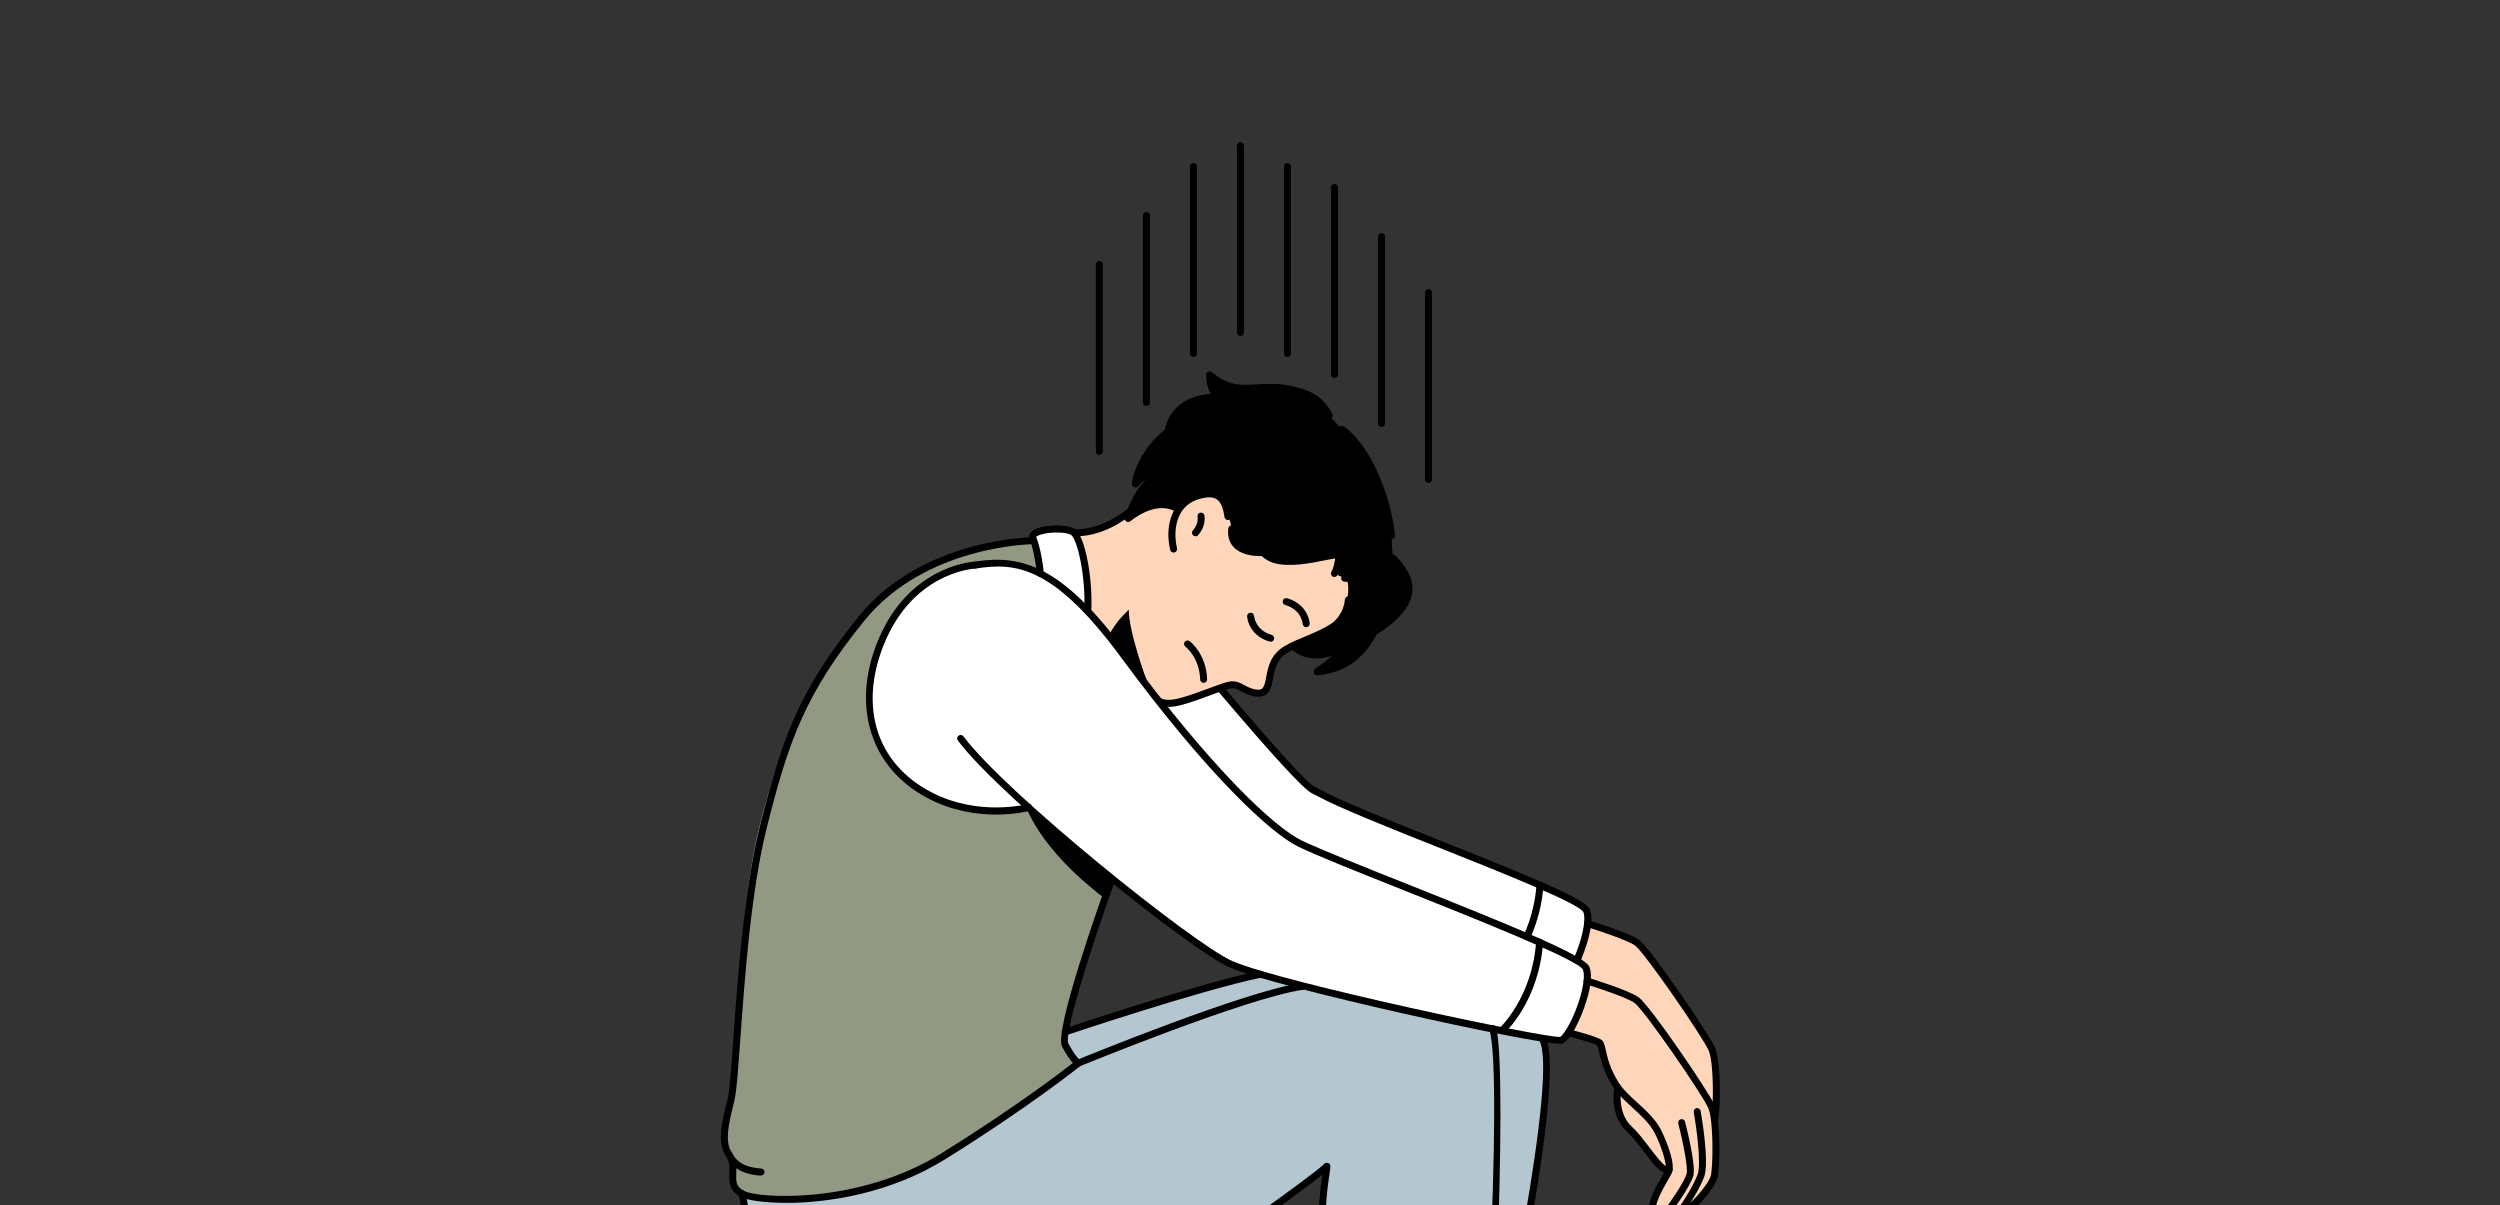 <?xml version="1.0" encoding="UTF-8"?>
<svg xmlns="http://www.w3.org/2000/svg" xmlns:xlink="http://www.w3.org/1999/xlink" id="_レイヤー_1" data-name="レイヤー 1" viewBox="0 0 477 230">
  <rect x="0" y="0" width="477" height="230" fill="#333333" stroke="none"/>
  <defs>
    <style>
      .cls-1 {
        fill: #b4c7d1;
      }

      .cls-2, .cls-3, .cls-4 {
        fill-rule: evenodd;
      }

      .cls-2, .cls-5 {
        fill: #ffd6ba;
      }

      .cls-6 {
        fill: #919982;
      }

      .cls-7, .cls-3 {
        fill: #fff;
      }

      .cls-8 {
        fill: none;
      }

      .cls-9 {
        clip-path: url(#clippath);
      }
    </style>
    <clipPath id="clippath">
      <rect class="cls-8" width="477" height="230"></rect>
    </clipPath>
  </defs>
  <g class="cls-9">
    <g>
      <path class="cls-1" d="M203.24,196.9s31.86-11,42.58-12.49l31.08,2.77,16.4,9.86c5.39,2.09-3.59,47.66-8.53,70.07-3.58,16.24-2.45,16.42-3.35,16.97-2.59,1.57-22.31,3.96-23.36.45-1.31-4.36-4.66-31.3-5.7-48.22-.52-8.55,1.22-14.36.72-13.75-1.49,1.82-29.31,21.36-37.76,27.32-8.45,5.96-29.21,17.35-50.88,10.37-19.51-6.28-22.81-32.46-22.81-32.46l61.6-30.9Z"></path>
      <path class="cls-6" d="M212.04,167.99s-10.3,28.57-8.81,31.38c1.49,2.82,2.48,3.48,2.48,3.48,0,0-9.44,7.62-25.67,17.72-16.23,10.1-35.75,8.67-38.42,7.22-3.42-1.85-.6-4.78-2.59-7.6-1.99-2.82.13-8.55.56-11.04,1.1-6.31.92-33.91,5.33-51.52,4.27-17.04,8.34-25.92,19.46-39.65,11.04-13.65,32.79-14.84,32.79-14.84l22.64,18.29-7.79,46.55Z"></path>
      <path class="cls-2" d="M327.34,212.09c-.5-1.16,2.03-5.5-.72-11.93-3.47-8.12-13.21-19.56-14.31-20.33-1.89-1.32-9.41-3.62-9.41-3.62l-3.67,20.83s5.27,1.33,5.95,1.93c.68.6.37,3.69,3.15,8.05.11.17.25.33.37.5h-.03s-1.01,4.96,2.19,7.91c2.88,2.66,5.99,8.55,7.59,7.69-.03.2-.07.38-.15.53-.88,1.66-2.86,4.55-3.18,7.18-.32,2.63,1.25,2.63,2.74.7,1.49-1.93,2.43,0,2.43,0,1.98,0,6.32-5.25,6.76-7,.44-1.75,1.41-9.8.28-12.43Z"></path>
      <path class="cls-7" d="M232.75,131.27c17.81,21,15.29,18.04,18.94,20.03,9.73,5.3,49.74,19.26,51.02,22.46,1.28,3.2-2.88,13.12-4.8,13.76-1.92.64-53.36-10.86-62.96-14.5-5.74-2.18-47.73-33.81-51.57-43.09l49.37,1.34Z"></path>
      <path d="M297.75,188.18c-5.29,0-54.44-11.29-63.03-14.55-5.36-2.03-47.88-33.61-51.95-43.45-.14-.34.02-.73.36-.87.34-.14.73.02.87.36,3.84,9.27,46.03,40.76,51.19,42.72,9.1,3.45,58.35,14.49,62.4,14.49.07,0,.12,0,.16,0,.29-.1,1.2-1.15,2.33-3.57,1.75-3.78,2.62-7.78,2.02-9.29-.8-1.65-16.16-7.76-27.37-12.22-9.88-3.93-19.21-7.65-23.35-9.9-.44-.24-.78-.4-1.08-.55q-2.34-1.11-17.77-19.32l-.27-.32c-.24-.28-.2-.7.08-.94.28-.24.7-.2.94.08l.27.32q15.25,17.99,17.33,18.98c.32.15.69.33,1.15.58,4.06,2.21,13.36,5.91,23.2,9.83,18.54,7.38,27.36,11.06,28.12,12.97,1.01,2.52-.81,7.69-2.04,10.35-.81,1.75-2.02,3.91-3.16,4.29-.08.03-.2.04-.38.04Z"></path>
      <path d="M327.15,214.22c-.05,0-.11,0-.16-.02-.36-.09-.57-.45-.49-.81.43-1.73.56-10.53-.49-12.96-1.12-2.58-12.28-18.79-14.08-20.05-1.48-1.03-7.16-2.9-9.23-3.53-.35-.11-.55-.48-.44-.83.11-.35.48-.55.83-.44.31.1,7.65,2.35,9.6,3.72,2.21,1.54,13.45,18.1,14.54,20.61,1.19,2.76,1.04,11.89.56,13.82-.08.3-.35.51-.65.51Z"></path>
      <path d="M286.7,186.31c-.18,0-.36-.07-.49-.22-.25-.27-.23-.69.04-.94.06-.06,6.16-5.81,6.92-16.38.03-.37.35-.64.71-.62.37.03.64.35.62.71-.8,11.12-7.08,17.02-7.35,17.26-.13.12-.29.18-.45.18Z"></path>
      <path class="cls-5" d="M257.27,114.45c-.21,2.82-2.09,4.55-2.86,5.07-2.89,1.91-6.47,2.85-8.85,4.26-4.29,2.43-2.54,7.03-4.54,8.27-.65.38-1.8.25-3.04-.3-1.24-.54-1.95-1.33-3.45-1.03-1.5.3-5.69,2.14-9.02,3.06-3.48.98-5.26.22-6.77-2.57-1.8-3.48-1.78-5.49-3.33-7.17-.85-.9-5.46.4-8.86,1.35-.9.22-5.31,2.61-7.87,4.83l6.23-28.57c3.5.1,6.81-1.92,10.83-4.15l30.08-9.58,15.46,18.52-4.01,8Z"></path>
      <path d="M205.25,102.32c-.12,0-.24,0-.36,0-.37-.01-.66-.32-.65-.69.01-.37.33-.64.69-.65,3.35.09,6.85-1.25,10.41-4.01.29-.22.71-.17.94.12.23.29.17.71-.12.94-3.68,2.85-7.34,4.29-10.89,4.29Z"></path>
      <path d="M241.03,105.42l7.38-2.43c-6.76,1.16-9.8-3.69-9.8-3.69,0,0,.32,6.31,4.77,7.54,4.41,1.15,11.47-1.41,11.96-.9.35.39-.42,3.18-.73,3.5l1.93.88c1.39.13.66,6.6-1.49,8.69-2.15,2.09-8.23,4.32-8.23,4.32,3.88,3.66,9.75.07,9.75.07l1.63-2.9s-.84,2.64-2.79,4.41c-1.92,1.84-4.11,3.26-4.11,3.26,0,0,3.95-.1,7.14-2.78,2.52-2.11,3.7-4.81,3.7-4.81,0,0,4.52-2.53,6.14-5.88,1.13-2.4.69-5.03-2.54-8.25l-.24-4.26c-.75-7.49-4.72-16.92-9.47-20.28l-2.44-2.65c-1.87-3.63-4.77-4.44-8.05-5.09-3.17-.6-6.97.07-8.86-.1-3.83-.23-5.86-2.78-5.91-2.49.11,2.95,1.15,4.68,4.42,5.51l-2.58-1.32c-4.1-.02-8.64,1.44-9.74,6.37l6.3-3.23c-11.34,4.17-12.76,13.34-12.54,13.43,0,0,3.18-2.29,4.74-2.85l1.52.05c-5.86,2.58-7.63,9.4-7.63,9.4,0,0,4.87-4.23,9.11-2.01,0,0,4.87-3.64,7.29-2.58,2.41,1.06,3.36,6.53,3.36,6.53-.44,3.74,2.97,4.69,6,4.54h0Z"></path>
      <path d="M223.92,105.43c-.3,0-.58-.21-.65-.51-1-4.22.05-9.2,4.65-10.82,2.14-.71,3.74-.71,4.89.01,1.15.72,1.83,2.1,2.14,4.37.05.36-.2.7-.57.75-.36.04-.7-.21-.75-.57-.25-1.84-.74-2.93-1.52-3.42-.79-.5-2.02-.46-3.75.12-3.8,1.34-4.64,5.61-3.78,9.25.08.36-.14.72-.5.8-.05.01-.1.02-.15.02Z"></path>
      <path d="M228.1,102.32c-.16,0-.32-.06-.45-.17-.27-.25-.3-.67-.05-.94.26-.29,1.09-1.34.89-2.64-.06-.36.19-.71.56-.76.38-.05.71.19.76.56.28,1.83-.75,3.22-1.21,3.74-.13.15-.31.22-.5.22Z"></path>
      <path d="M249.23,119.67c-.33,0-.62-.25-.66-.59-.22-1.74-1.5-3.14-3.35-3.64-.35-.1-.56-.46-.47-.82.1-.36.46-.57.82-.47,2.38.65,4.04,2.47,4.32,4.77.05.37-.22.7-.58.74-.03,0-.06,0-.08,0Z"></path>
      <path d="M238.61,116.9c.33,0,.62.25.66.59.22,1.74,1.5,3.14,3.35,3.64.35.1.56.46.47.82-.1.36-.46.57-.82.47-2.38-.65-4.04-2.47-4.32-4.77-.05-.37.22-.7.58-.74.03,0,.06,0,.08,0Z"></path>
      <path d="M229.66,130.29c-.36,0-.65-.28-.67-.65-.14-4.17-2.7-6.17-2.81-6.25-.29-.22-.35-.64-.13-.93.22-.29.64-.35.93-.13.13.1,3.18,2.43,3.34,7.27.01.37-.28.68-.65.69,0,0-.02,0-.02,0Z"></path>
      <path d="M251.12,125.64c-1.6,0-3.3-.45-4.77-1.84-.27-.25-.28-.68-.03-.94.25-.27.68-.28.94-.03,3.46,3.26,8.9.02,8.95-.01.32-.19.73-.09.92.22.19.31.09.72-.22.92-.17.1-2.81,1.68-5.79,1.68Z"></path>
      <path d="M251.3,128.83c-.29,0-.55-.19-.64-.47-.09-.29.02-.6.27-.76.02-.01,2.16-1.41,4.01-3.18,1.8-1.63,2.61-4.1,2.61-4.13.11-.35.49-.55.84-.43.35.11.54.49.43.84-.04.11-.92,2.83-2.97,4.7-.6.58-1.23,1.11-1.8,1.58,1.22-.37,2.66-1.01,3.96-2.1,2.37-1.98,3.51-4.54,3.52-4.57.06-.13.16-.24.28-.31.04-.02,4.36-2.47,5.86-5.59.7-1.49,1.21-3.89-2.4-7.48-.26-.26-.26-.68,0-.94.26-.26.68-.26.94,0,3.16,3.14,4.03,6.09,2.67,9-1.52,3.14-5.32,5.53-6.23,6.07-.34.69-1.55,2.98-3.79,4.85-3.33,2.79-7.38,2.93-7.55,2.93h-.02Z"></path>
      <path d="M240.44,106.1c-1.51,0-3.72-.28-5.06-1.71-.85-.91-1.2-2.12-1.02-3.59.04-.37.4-.62.74-.58.37.04.63.38.58.74-.13,1.08.09,1.9.67,2.52.85.91,2.54,1.38,4.63,1.27.37-.02.68.27.7.63.02.37-.26.68-.63.7-.19,0-.39.01-.61.01Z"></path>
      <path d="M216.64,93c-.08,0-.16-.01-.24-.04-.26-.1-.45-.46-.45-.74,0-.09,1.04-9.53,13-13.93.35-.13.73.05.86.4.13.35-.05.73-.4.86-7.94,2.92-10.73,8.18-11.67,10.93,1.82-1.3,5.15-2.8,9.86-1.52.36.1.57.46.47.82-.1.36-.46.57-.82.47-6.49-1.77-9.95,2.35-10.1,2.52-.13.16-.32.25-.52.25Z"></path>
      <path d="M253.6,79.92c-.24,0-.47-.13-.59-.36-1.72-3.35-4.34-4.1-7.59-4.74-1.91-.36-4.14-.24-5.93-.14-1.13.06-2.11.12-2.86.05-2.3-.14-3.99-1.06-5.03-1.78.38,1.94,1.48,2.91,3.77,3.49.36.09.57.45.48.81-.09.36-.45.57-.81.48-3.36-.85-4.79-2.63-4.92-6.13,0-.05,0-.09,0-.14.04-.23.21-.45.43-.53.4-.16.68.07,1.07.37.74.58,2.48,1.94,5.11,2.1.68.06,1.61,0,2.69-.05,1.86-.1,4.18-.23,6.26.16,3.49.69,6.53,1.57,8.52,5.44.17.33.04.73-.29.9-.1.05-.2.07-.3.07Z"></path>
      <path d="M265.51,102.86c-.34,0-.63-.26-.66-.6-.69-6.88-4.4-16.41-9.19-19.8-.3-.21-.37-.63-.16-.93.22-.3.63-.37.93-.16,5.17,3.66,9.01,13.43,9.75,20.76.04.37-.23.69-.6.73-.02,0-.05,0-.07,0Z"></path>
      <path d="M215.27,99.6c-.12,0-.24-.03-.35-.1-.25-.15-.37-.45-.3-.73.08-.31,1.91-7.51,8.01-10.19.34-.15.73,0,.88.34.15.34,0,.73-.34.88-3.66,1.61-5.65,5.17-6.58,7.39,1.91-1.14,5.11-2.43,8.11-.86.33.17.45.57.28.9-.17.33-.57.45-.9.28-3.8-1.99-8.32,1.88-8.37,1.92-.13.11-.28.16-.44.16Z"></path>
      <path class="cls-4" d="M219.07,130.71s-3.78-10.24-3.69-14.37c0,0-1.64,1.45-2.84,3.25-1.25,1.91-2.07,4.18-2.07,4.18l3.63.82,4.97,6.13Z"></path>
      <path d="M222.88,82.8s-.1,0-.14-.02c-.36-.08-.59-.44-.51-.8,1.33-5.99,6.88-6.9,10.11-6.9.39,0,.73.28.73.67,0,.37-.3.66-.67.66-.02,0-.04,0-.06,0-2.83,0-7.68.77-8.81,5.85-.07.31-.35.52-.65.52Z"></path>
      <path d="M258.88,117.95c-.18,0-.35-.07-.48-.21-.25-.27-.25-.69.02-.94,1.39-1.33,2.93-3.29,3.02-4.44,0-.03,0-.1-.08-.2-.39-.44-1.86-.99-4.85-1.18-.37-.02-.65-.34-.62-.71.02-.37.34-.64.71-.62,3.06.2,5,.75,5.77,1.63.3.34.44.75.41,1.18-.16,2.08-2.88,4.78-3.42,5.3-.13.12-.3.19-.46.19Z"></path>
      <path d="M254.61,110.1c-.17,0-.34-.06-.47-.19-.25-.25-.27-.65-.04-.91.21-.34.59-1.75.65-2.45-.44.06-1.18.21-1.86.34-2.66.54-6.68,1.36-9.69.58-4.87-1.34-5.25-7.87-5.27-8.15-.02-.3.17-.58.46-.67.29-.09.6.02.77.28.12.18,2.91,4.45,9.12,3.38.35-.06.71.18.77.54.06.36-.18.71-.55.77-4.34.74-7.24-.83-8.86-2.21.48,1.78,1.55,4.11,3.9,4.76,2.69.7,6.54-.08,9.08-.6,2.06-.42,2.76-.56,3.18-.12.75.82-.31,4.01-.73,4.44-.13.13-.3.2-.48.2Z"></path>
      <path d="M259.1,107.49c-.13,0-.25-.03-.36-.11-.31-.2-.4-.61-.2-.92,2.16-3.35.39-6.9-1.48-9.28-.23-.29-.18-.71.11-.94.29-.23.71-.18.94.11,3.02,3.86,3.57,7.7,1.55,10.83-.13.2-.34.31-.56.31Z"></path>
      <path d="M248.04,95.18h0c-3.46-.05-7.57-1.84-9.7-3.51-1.02-.85-2.06-2.06-2.86-3.08.13.57.32,1.22.63,1.91.77,1.74,2.85,2.92,2.87,2.93.31.17.43.56.27.88-.16.32-.54.46-.87.31-.27-.12-1.06-.46-1.43-.56l-.27-.07c-.89-.24-1.66-.45-2.5-.29-.37.07-.71-.17-.78-.53-.07-.36.17-.71.53-.78.64-.12,1.24-.09,1.81,0-.33-.41-.62-.86-.84-1.36-1.16-2.64-.96-4.76-.95-4.85.03-.28.23-.51.5-.58.27-.07.56.04.71.28.02.03,2.12,3.17,4.03,4.75,1.96,1.54,5.83,3.17,8.88,3.21.37,0,.66.31.66.68,0,.36-.3.66-.67.66Z"></path>
      <path d="M243.28,81.46c-.1,0-.19-.02-.29-.06-3.07-1.46-6.68-1.55-11.02-.27-.35.11-.72-.1-.83-.45-.1-.35.1-.72.45-.83,4.6-1.36,8.63-1.24,11.97.34.33.16.47.56.32.89-.11.24-.35.38-.6.38Z"></path>
      <path d="M222.97,134.86c-2.13,0-3.58-1.05-4.81-3.33-.81-1.56-1.27-2.85-1.64-3.89-.47-1.33-.81-2.29-1.6-3.14-.74-.54-5.89.9-8.08,1.51-.87.21-5.2,2.54-7.72,4.72-.28.24-.7.21-.94-.07-.24-.28-.21-.7.07-.94,2.59-2.24,7.06-4.71,8.16-4.97,5.82-1.63,8.54-2.17,9.5-1.16.98,1.05,1.38,2.18,1.88,3.61.37,1.05.8,2.24,1.56,3.71,1.37,2.55,2.88,3.11,5.99,2.23,1.72-.47,3.67-1.2,5.38-1.83,1.63-.61,2.92-1.08,3.68-1.24,1.35-.27,2.2.2,3.03.65.26.14.52.29.82.42,1.18.52,2.08.54,2.44.33.54-.34.7-1.22.91-2.33.34-1.83.81-4.34,3.63-5.94,1.07-.63,2.35-1.17,3.71-1.73,1.73-.72,3.52-1.46,5.1-2.5.86-.58,2.38-2.2,2.56-4.57.03-.37.35-.65.72-.62.37.03.64.35.62.72-.27,3.53-2.86,5.38-3.15,5.58-1.69,1.11-3.54,1.88-5.33,2.63-1.32.55-2.56,1.06-3.55,1.65-2.3,1.3-2.67,3.28-2.99,5.03-.25,1.32-.48,2.57-1.54,3.23-.85.49-2.18.4-3.66-.26-.34-.15-.64-.31-.93-.47-.75-.41-1.24-.68-2.12-.51-.66.13-1.97.62-3.48,1.18-1.74.65-3.72,1.38-5.49,1.87-1.02.29-1.92.44-2.72.44Z"></path>
      <path class="cls-7" d="M207.54,117.3c.24-6.72-1.29-14.34-2.63-15.65-1.34-1.31-8.49-.76-7.83.98.66,1.74,1.11,3.98,1.6,9.27l8.86,5.41Z"></path>
      <path class="cls-3" d="M302.63,184.72c-1.28-3.2-44.6-18.96-54.58-23.76-5.3-2.55-18.07-15.23-34.54-37.17-11.09-14.77-19.87-16.34-19.87-16.34-6.64-1.75-20.68,3.05-25.61,15.28-4.93,12.23-1.27,23.43,9.29,28.98,9.4,4.94,18.95,2.35,18.95,2.35h0c13.81,12.47,33.25,27.59,38.6,29.91,9.42,4.09,61.04,15.14,62.96,14.5,1.92-.64,6.08-10.56,4.8-13.76Z"></path>
      <path d="M297.65,199.15c-5.37,0-54.28-10.75-63.05-14.56-7.39-3.21-43.65-32.32-51.84-43.3-.22-.3-.16-.71.14-.93.29-.22.71-.16.93.14,8.11,10.88,44,39.7,51.3,42.87,9.51,4.13,60.07,14.8,62.53,14.47.29-.1,1.2-1.15,2.33-3.57,1.75-3.78,2.62-7.78,2.02-9.29-.97-1.89-20.98-9.86-34.21-15.13-8.83-3.52-16.45-6.55-20.04-8.28-5.17-2.49-17.16-13.46-33.91-36.2-12.96-17.59-20.19-18.05-27.65-16.9-.37.06-.71-.19-.76-.56-.06-.36.19-.71.56-.76,9.15-1.42,16.81.97,28.93,17.42,16.61,22.54,28.38,33.36,33.42,35.79,3.54,1.7,11.51,4.88,19.95,8.24,20.55,8.19,34.09,13.72,34.96,15.88,1.01,2.52-.81,7.69-2.04,10.35-.81,1.75-2.02,3.91-3.16,4.29-.08.03-.21.04-.4.04Z"></path>
      <path d="M207.56,117s-.02,0-.02,0c-.37-.01-.66-.32-.64-.69.23-6.61-1.3-13.06-2.45-14.18-.47-.45-2.73-.72-4.84-.37-1.39.23-1.85.59-1.91.69.84,2.12,1.26,4.93,1.48,6.92.04.37-.23.7-.59.73-.36.04-.7-.22-.74-.59-.29-2.69-.78-5.05-1.39-6.64-.24-.62.02-1.25.67-1.68,1.74-1.14,6.88-1.34,8.24-.01,1.55,1.51,3.1,8.32,2.86,15.18-.01.36-.31.64-.67.64Z"></path>
      <path d="M150.01,229.5c-4.45,0-7.65-.56-8.7-1.12-2.29-1.24-2.22-3-2.16-4.56.04-1.13.09-2.2-.65-3.24-1.75-2.48-.72-6.64.03-9.68.18-.72.34-1.35.42-1.85.34-1.94.63-5.97.99-11.09.8-11.23,2.02-28.2,5.07-40.37,4.13-16.48,7.34-25.81,18.87-40.02,12.1-14.91,33.1-15.08,33.31-15.08.37,0,.67.3.67.67s-.3.67-.67.67c-.2,0-20.58.18-32.27,14.59-11.37,14-14.53,23.21-18.62,39.5-3.02,12.06-4.23,28.96-5.03,40.15-.37,5.15-.66,9.22-1.01,11.22-.09.53-.26,1.19-.44,1.95-.65,2.63-1.63,6.61-.23,8.59,1,1.41.94,2.82.89,4.06-.06,1.5-.1,2.48,1.46,3.33,2.67,1.45,21.92,2.65,37.75-7.2,13.74-8.56,22.69-15.39,25.01-17.2-.48-.53-1.19-1.48-2.06-3.12-1.55-2.93,7.03-27.1,8.77-31.92.13-.35.51-.53.86-.4.35.12.53.51.4.85-5.01,13.91-9.69,29.24-8.84,30.84,1.36,2.56,2.27,3.24,2.27,3.24.17.12.28.32.28.53,0,.21-.08.41-.24.54-.1.08-9.66,7.76-25.73,17.77-10.61,6.6-22.47,8.36-30.39,8.36Z"></path>
      <path d="M265.38,287c-2.58,0-4.85-.21-6.24-.75-.94-.36-1.52-.88-1.72-1.53-1.34-4.47-4.7-31.67-5.72-48.37-.34-5.54.26-9.91.61-12.22-4.4,3.54-18.75,13.72-33.95,24.44l-2.64,1.86c-6.17,4.35-28.11,17.98-51.47,10.46-19.68-6.34-23.24-32.75-23.27-33.01-.05-.37.21-.7.58-.75.36-.04.7.21.75.58.03.26,3.48,25.83,22.35,31.91,22.77,7.33,44.25-6.01,50.29-10.28l2.64-1.86c9.21-6.49,33.68-23.75,34.98-25.34.19-.23.58-.35.85-.23.53.24.48.62.26,2.03-.33,2.14-1,6.6-.65,12.33,1.02,16.63,4.34,43.65,5.67,48.07.07.23.4.47.92.67,4.3,1.65,18.96-.18,21.37-1.45,1.67-3.5,5.99-78.64,3.17-87.12-.12-.35.07-.73.42-.84.35-.12.73.07.84.42,2.46,7.39-.82,86.9-3.65,88.63-1.72,1.05-10.02,2.35-16.39,2.35Z"></path>
      <path d="M205.72,203.52c-.26,0-.51-.16-.62-.41-.14-.34.02-.73.36-.87,1.31-.54,32.26-13.21,42.94-14.7.35-.06.7.2.75.57.05.37-.2.7-.57.75-10.52,1.46-42.3,14.48-42.62,14.61-.08.03-.17.05-.25.05Z"></path>
      <path d="M203.24,197.56c-.28,0-.54-.18-.63-.45-.12-.35.07-.73.42-.85.25-.08,25.18-8.48,37.32-11.04.36-.07.72.15.79.52.08.36-.16.71-.51.79-12.06,2.54-36.92,10.91-37.17,10.99-.07.02-.14.04-.21.04Z"></path>
      <path d="M190.06,155.42c-3.61,0-8.33-.64-13.05-3.12-10.84-5.69-14.6-17.4-9.6-29.82,5.66-14.05,17.33-15.25,18.64-15.34.35-.02.69.25.71.62.02.37-.25.69-.62.71-1.23.08-12.14,1.21-17.5,14.51-4.81,11.92-1.37,22.71,8.98,28.14,9.05,4.75,18.37,2.32,18.47,2.3.36-.09.72.12.82.47.1.36-.11.72-.47.82-.2.05-2.72.71-6.38.71Z"></path>
      <path d="M320.31,232.19c-.37,0-.67-.3-.67-.67s.3-.67.67-.67c1.57,0,5.71-4.92,6.11-6.5.43-1.73.56-10.53-.49-12.96-1.12-2.58-12.28-18.79-14.08-20.05-1.48-1.03-7.16-2.9-9.23-3.53-.35-.11-.55-.48-.44-.83.11-.35.48-.55.83-.44.31.1,7.65,2.35,9.6,3.72,2.21,1.54,13.45,18.1,14.54,20.61,1.19,2.75,1.04,11.89.56,13.82-.5,2.01-5.01,7.51-7.4,7.51Z"></path>
      <path d="M315.97,233.56c-.19,0-.37-.04-.55-.11-.56-.23-1.17-.88-.95-2.71.27-2.21,1.62-4.54,2.6-6.24.25-.43.48-.83.66-1.17.55-1.04-1.02-5.23-2.02-7.17-.9-1.76-2.61-3.33-4.26-4.84-1.44-1.32-2.79-2.56-3.67-3.94-1.86-2.91-2.39-5.31-2.71-6.74-.11-.49-.23-1.05-.33-1.18-.39-.31-3.25-1.16-5.66-1.77-.36-.09-.57-.45-.48-.81.09-.36.45-.58.81-.48,1.63.41,5.51,1.44,6.23,2.07.4.36.54.96.74,1.88.32,1.43.8,3.6,2.53,6.32.78,1.23,2.08,2.42,3.45,3.67,1.74,1.59,3.53,3.24,4.55,5.22.03.06,3.14,6.26,2.01,8.4-.19.35-.42.76-.68,1.21-.92,1.6-2.19,3.79-2.43,5.74-.12.98.09,1.3.13,1.31.09.04.67-.13,1.42-1.1,1.56-2.02,3.97-5.57,4.44-7.14.34-1.15-.79-6.51-1.58-9.62-.09-.36.12-.72.48-.81.36-.09.72.12.81.48.36,1.4,2.12,8.5,1.57,10.33-.62,2.06-3.58,6.16-4.66,7.57-.82,1.06-1.68,1.63-2.44,1.63Z"></path>
      <path d="M317.91,233.76c-.75,0-1.37-.31-1.69-.57-.29-.23-.33-.65-.1-.94.23-.29.65-.33.94-.1.08.06.84.62,1.78-.05,1.25-.89,4.26-5.79,5.06-7.99.76-2.08-.27-9.3-.73-11.91-.06-.36.18-.71.54-.77.35-.07.71.18.77.54.18,1,1.69,9.81.67,12.6-.83,2.26-3.94,7.47-5.54,8.62-.59.42-1.18.57-1.7.57Z"></path>
      <path d="M318.12,223.88c-1.31,0-2.74-1.87-4.48-4.15-1.06-1.39-2.16-2.84-3.22-3.81-3.44-3.17-2.44-8.32-2.39-8.54.07-.36.42-.59.79-.52.36.07.59.43.52.79,0,.05-.89,4.63,1.99,7.29,1.14,1.05,2.28,2.54,3.37,3.98.96,1.26,2.94,3.89,3.45,3.61.32-.18.73-.06.9.27.18.32.06.73-.27.91-.22.12-.44.18-.67.18Z"></path>
      <path d="M283.19,277.3l-1.3-.3c4.55-19.72,15.55-72.27,11.77-78.56l1.14-.69c4.83,8.05-10.94,76.63-11.61,79.55Z"></path>
      <path d="M286.62,197.27c-.18,0-.36-.07-.49-.22-.25-.27-.23-.69.04-.94.06-.06,6.16-5.81,6.92-16.38.03-.37.35-.65.71-.62.37.03.64.35.62.71-.8,11.12-7.08,17.02-7.35,17.26-.13.12-.29.18-.45.18Z"></path>
      <path d="M195.62,153.48s2.26,8.14,15.16,17.94l1.26-3.91-16.42-14.03Z"></path>
      <path d="M145.2,224.29c-.37,0-4.4-.07-6.3-2.99-.2-.31-.11-.72.19-.92.31-.2.72-.11.92.19,1.55,2.38,5.14,2.34,5.19,2.38h0c.37,0,.66.3.67.66,0,.37-.29.67-.66.67h-.02Z"></path>
      <g>
        <path d="M209.76,86.81c-.37,0-.67-.3-.67-.67v-35.67c0-.37.3-.67.67-.67s.67.3.67.67v35.67c0,.37-.3.67-.67.67Z"></path>
        <path d="M218.74,77.46c-.37,0-.67-.3-.67-.67v-35.67c0-.37.3-.67.67-.67s.67.3.67.67v35.67c0,.37-.3.67-.67.67Z"></path>
        <path d="M227.71,68.12c-.37,0-.67-.3-.67-.67V31.78c0-.37.3-.67.67-.67s.67.3.67.67v35.67c0,.37-.3.67-.67.67Z"></path>
        <path d="M236.68,64.11c-.37,0-.67-.3-.67-.67V27.78c0-.37.3-.67.67-.67s.67.3.67.67v35.67c0,.37-.3.67-.67.67Z"></path>
        <path d="M245.65,68.12c-.37,0-.67-.3-.67-.67V31.78c0-.37.3-.67.67-.67s.67.3.67.67v35.67c0,.37-.3.67-.67.67Z"></path>
        <path d="M254.62,72.12c-.37,0-.67-.3-.67-.67v-35.67c0-.37.3-.67.67-.67s.67.3.67.67v35.67c0,.37-.3.67-.67.67Z"></path>
        <path d="M272.56,92.15c-.37,0-.67-.3-.67-.67v-35.67c0-.37.3-.67.67-.67s.67.3.67.67v35.67c0,.37-.3.67-.67.67Z"></path>
        <path d="M263.59,81.47c-.37,0-.67-.3-.67-.67v-35.67c0-.37.3-.67.67-.67s.67.3.67.67v35.67c0,.37-.3.67-.67.67Z"></path>
      </g>
    </g>
  </g>
</svg>
